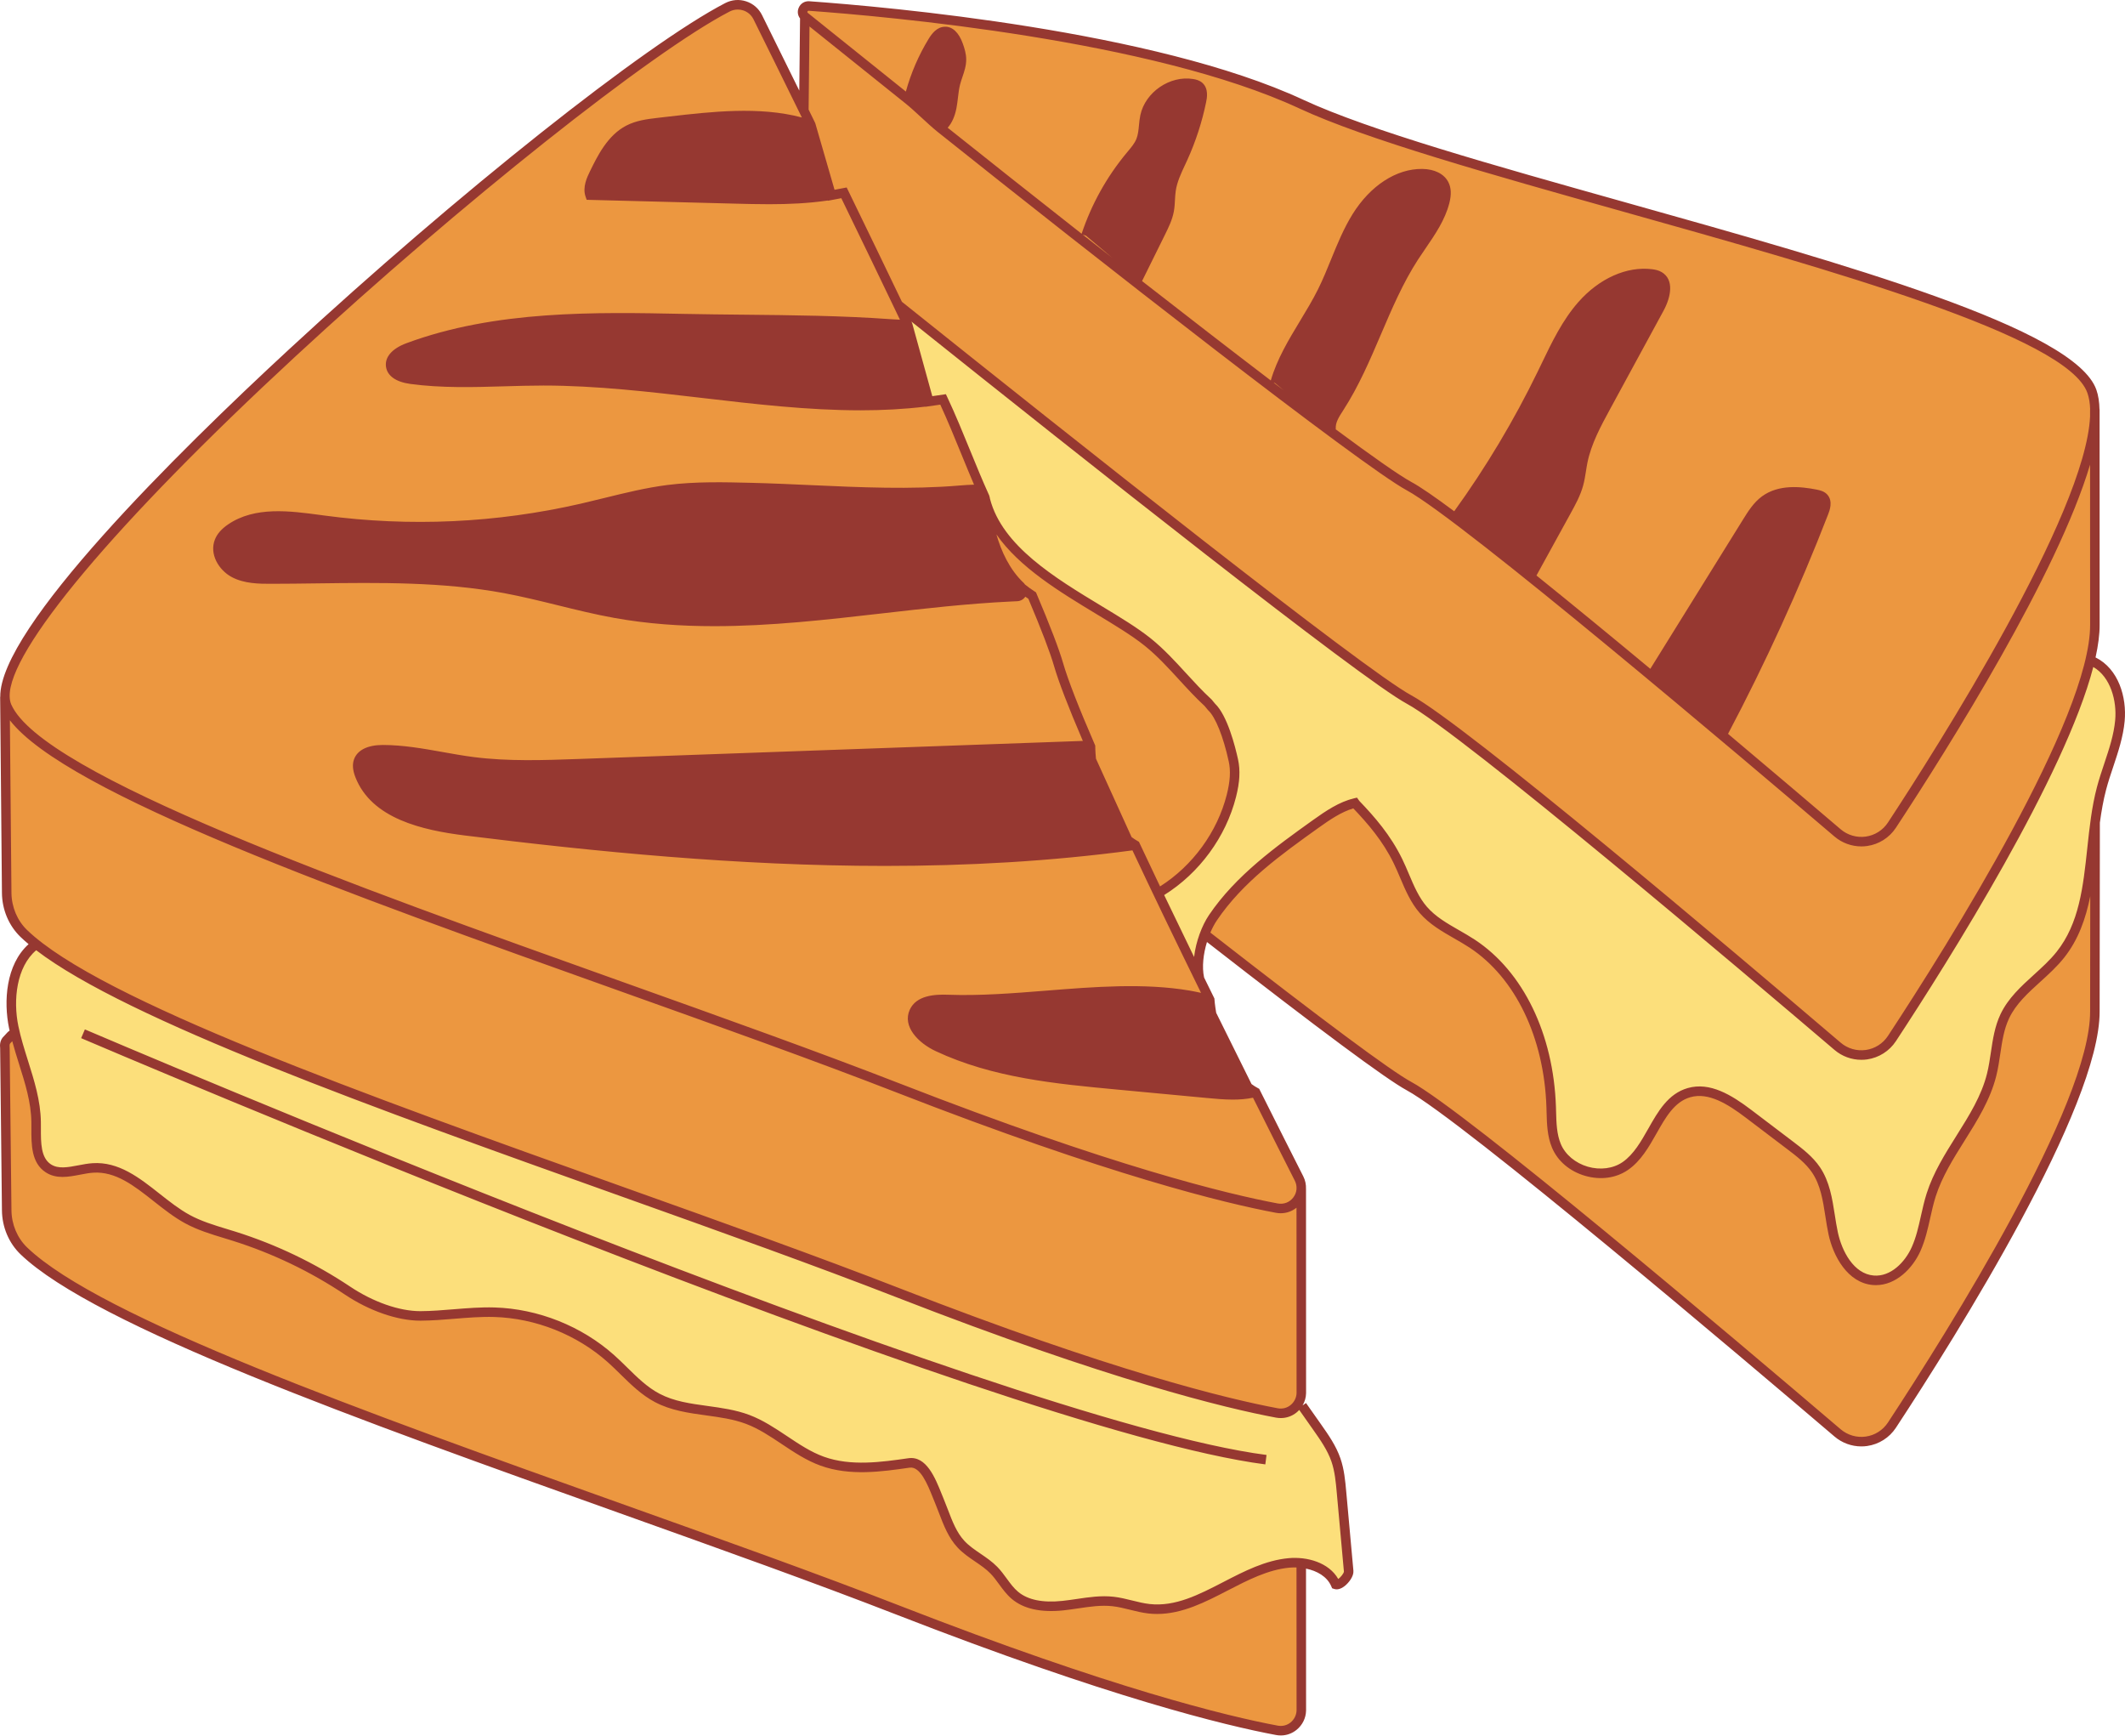 <?xml version="1.0" encoding="UTF-8"?><svg xmlns="http://www.w3.org/2000/svg" xmlns:xlink="http://www.w3.org/1999/xlink" height="408.3" preserveAspectRatio="xMidYMid meet" version="1.0" viewBox="0.0 0.0 500.0 408.3" width="500.0" zoomAndPan="magnify"><defs><clipPath id="a"><path d="M 0 0 L 500 0 L 500 408.27 L 0 408.27 Z M 0 0"/></clipPath></defs><g><g id="change1_1"><path d="M 484.793 224.609 C 480.727 229.727 474.52 233.176 471.719 239.078 C 469.695 243.336 469.766 248.258 468.625 252.832 C 466.066 263.102 457.625 271.004 454.402 281.09 C 453.055 285.305 452.652 289.824 450.84 293.867 C 449.027 297.906 445.18 301.559 440.77 301.188 C 435.594 300.75 432.43 295.227 431.34 290.148 C 430.25 285.07 430.211 279.535 427.309 275.23 C 425.73 272.891 423.441 271.145 421.195 269.438 C 417.941 266.973 414.691 264.504 411.438 262.035 C 407.336 258.926 402.387 255.633 397.434 257.043 C 389.941 259.18 388.836 269.879 382.426 274.305 C 377.129 277.965 368.727 275.516 366.223 269.586 C 365.02 266.727 365.09 263.52 364.984 260.422 C 364.488 245.652 358.77 230.148 346.43 222.02 C 342.516 219.441 337.984 217.609 334.91 214.074 C 332.051 210.789 330.82 206.441 328.902 202.527 C 325.488 195.555 319.883 189.945 314.375 184.477 C 311.059 181.18 307.68 177.836 303.574 175.594 C 299.496 173.363 294.863 172.312 290.777 170.102 C 282.516 165.621 277.422 156.98 270.102 151.09 C 259.332 142.426 236.066 133.773 231.859 117.648 C 231.816 117.621 231.77 117.59 231.727 117.559 C 231.711 117.328 231.695 117.105 231.676 116.891 C 228.59 110.164 225.344 101.258 221.902 93.965 L 218.547 94.449 L 213.57 76.422 C 212.82 74.848 212.066 73.277 211.316 71.711 C 249.953 102.625 320.203 158.426 331.516 164.551 C 344.547 171.609 410.152 227.199 432.367 246.141 C 436.316 249.508 442.309 248.652 445.16 244.316 C 458.719 223.691 492.984 169.336 492.91 146.977 L 492.898 96.324 L 492.891 96.32 C 492.848 94.719 492.637 93.277 492.203 92.051 C 484.332 69.75 347.117 43.516 306.195 24.496 C 271.074 8.172 207.637 2.648 190.359 1.414 C 188.984 1.316 188.297 3.043 189.371 3.906 L 189.137 26.031 C 184.387 16.348 180.551 8.594 178.297 4.047 C 176.988 1.406 173.781 0.359 171.168 1.715 C 134.777 20.566 0.508 136.996 1.164 163.914 C 1.16 163.918 1.156 163.922 1.156 163.922 L 1.574 210.059 C 1.609 213.652 3.016 217.121 5.602 219.609 C 29.75 242.809 142.797 277.449 211.492 304.199 C 260.383 323.234 287.582 330 300.434 332.398 C 303.555 332.98 306.133 330.551 306.195 327.738 L 306.176 279.695 C 306.219 278.895 306.066 278.062 305.656 277.254 C 303.102 272.219 299.543 265.172 295.441 256.969 C 285.703 251.73 284.641 235.195 284.641 235.195 C 280.891 227.566 277.027 219.633 273.281 211.816 C 300.555 233.207 325.207 252.082 331.516 255.5 C 344.547 262.559 410.152 318.148 432.367 337.09 C 436.316 340.457 442.309 339.602 445.16 335.266 C 458.719 314.641 492.984 260.285 492.91 237.926 L 492.965 193.453 C 491.473 204.488 491.586 216.059 484.793 224.609 Z M 306.176 367.707 L 306.195 402.398 C 306.133 405.215 303.555 407.645 300.434 407.062 C 287.582 404.664 260.383 397.898 211.492 378.859 C 142.797 352.113 29.75 317.473 5.602 294.27 C 3.016 291.785 1.609 288.312 1.574 284.723 L 1.156 246.551 C 1.062 245.766 1.133 245.078 1.719 244.555 C 2.305 244.027 2.816 243.047 3.586 243.223 C 5.27 250.145 8.398 256.809 8.5 263.926 C 8.555 267.871 8.066 272.719 11.383 274.863 C 14.383 276.805 18.285 275 21.852 274.762 C 30.434 274.188 36.523 282.664 44.07 286.785 C 47.516 288.672 51.363 289.656 55.109 290.836 C 64.547 293.809 73.559 298.133 81.785 303.629 C 86.602 306.844 93.191 309.609 98.98 309.574 C 104.773 309.535 110.535 308.539 116.324 308.707 C 126.371 309 136.27 312.941 143.766 319.637 C 147.328 322.82 150.438 326.648 154.664 328.875 C 161.137 332.277 169.078 331.34 175.922 333.922 C 182.211 336.289 187.148 341.469 193.469 343.754 C 199.938 346.09 207.074 345.141 213.883 344.16 C 217.648 343.621 219.582 349.652 221.051 353.164 C 222.52 356.676 223.539 360.523 226.137 363.305 C 228.383 365.707 231.574 367.047 233.867 369.402 C 235.664 371.254 236.848 373.672 238.828 375.328 C 241.859 377.863 246.176 378.145 250.109 377.727 C 254.039 377.312 257.965 376.316 261.895 376.754 C 264.766 377.074 267.516 378.148 270.391 378.469 C 282.016 379.75 291.68 368.734 303.328 367.68 C 304.258 367.594 305.223 367.605 306.176 367.703 L 306.176 367.707" fill="#ec9740"/></g><g id="change2_1"><path d="M 492.215 155.484 C 492.074 155.422 491.926 155.348 491.781 155.281 C 485.801 180.707 457.254 225.922 445.16 244.316 C 442.309 248.652 436.316 249.508 432.367 246.141 C 410.152 227.199 344.547 171.609 331.516 164.551 C 320.203 158.426 249.953 102.625 211.316 71.711 C 212.066 73.277 212.82 74.848 213.57 76.422 L 218.547 94.449 L 221.902 93.965 C 225.344 101.258 228.59 110.164 231.676 116.891 C 231.695 117.105 231.711 117.328 231.727 117.559 C 231.77 117.59 231.812 117.621 231.859 117.648 C 236.066 133.773 259.332 142.426 270.102 151.09 C 275.75 155.637 280.074 161.809 285.547 166.453 C 287.488 170.137 287.844 172.148 288.844 173.742 C 291.082 177.324 294.121 183.559 287.535 193.434 C 281.312 202.766 276.164 209.613 272.582 210.355 C 275.754 216.992 279.023 223.727 282.246 230.316 C 282.242 230.305 280.598 218.934 289.68 210.43 C 296.688 203.867 307.363 193.125 317.895 188.02 C 322.176 192.41 326.219 197.047 328.902 202.527 C 330.82 206.441 332.051 210.789 334.91 214.074 C 337.984 217.609 342.516 219.441 346.43 222.02 C 358.77 230.148 364.488 245.652 364.984 260.422 C 365.09 263.52 365.02 266.727 366.223 269.586 C 368.727 275.516 377.129 277.965 382.426 274.305 C 388.836 269.879 389.941 259.18 397.434 257.043 C 402.387 255.633 407.336 258.926 411.438 262.035 C 414.691 264.504 417.941 266.973 421.195 269.438 C 423.441 271.145 425.73 272.891 427.309 275.23 C 430.211 279.535 430.25 285.07 431.34 290.148 C 432.43 295.227 435.594 300.75 440.77 301.188 C 445.18 301.559 449.027 297.906 450.84 293.867 C 452.652 289.824 453.055 285.305 454.402 281.09 C 457.625 271.004 466.066 263.102 468.625 252.832 C 469.766 248.258 469.695 243.336 471.719 239.078 C 474.52 233.176 480.727 229.727 484.793 224.609 C 493.254 213.961 491 198.625 494.477 185.477 C 495.887 180.137 498.301 175.02 498.805 169.52 C 499.309 164.02 497.266 157.719 492.215 155.484 Z M 315.645 351.027 C 316.207 357.227 316.77 363.43 317.332 369.629 C 317.438 370.766 315.359 373.09 314.27 372.738 C 312.578 368.785 307.609 367.289 303.328 367.68 C 291.68 368.734 282.016 379.75 270.391 378.469 C 267.516 378.148 264.766 377.074 261.895 376.754 C 257.965 376.316 254.039 377.312 250.109 377.727 C 246.176 378.145 241.859 377.863 238.828 375.328 C 236.848 373.672 235.664 371.254 233.867 369.402 C 231.574 367.047 228.383 365.707 226.137 363.305 C 223.539 360.523 222.52 356.676 221.051 353.164 C 219.582 349.652 217.648 343.621 213.883 344.16 C 207.074 345.141 199.938 346.09 193.469 343.754 C 187.148 341.469 182.211 336.289 175.922 333.922 C 169.078 331.34 161.137 332.277 154.664 328.875 C 150.438 326.648 147.328 322.82 143.766 319.637 C 136.27 312.941 126.371 309 116.324 308.707 C 110.535 308.539 104.773 309.535 98.98 309.574 C 93.191 309.609 86.602 306.844 81.785 303.629 C 73.559 298.133 64.547 293.809 55.109 290.836 C 51.363 289.656 47.516 288.672 44.07 286.785 C 36.523 282.664 30.434 274.188 21.852 274.762 C 18.285 275 14.383 276.805 11.383 274.863 C 8.066 272.719 8.555 267.871 8.5 263.926 C 8.391 256.262 4.77 249.125 3.223 241.621 C 1.785 234.645 2.891 226.137 8.508 222.113 C 37.707 245.254 145.227 278.395 211.492 304.199 C 260.383 323.234 287.582 330 300.434 332.398 C 302.75 332.832 304.766 331.605 305.676 329.793 C 305.941 330.117 306.188 330.43 306.383 330.707 C 307.562 332.387 308.742 334.062 309.922 335.742 C 311.633 338.172 313.367 340.645 314.336 343.457 C 315.176 345.883 315.414 348.473 315.645 351.027" fill="#fcdf7b"/></g><g clip-path="url(#a)" id="change3_1"><path d="M 492.539 156.91 C 485.891 182.531 458.703 225.758 446.098 244.934 C 444.562 247.266 442.098 248.832 439.336 249.227 C 438.879 249.293 438.418 249.324 437.965 249.324 C 435.664 249.324 433.414 248.508 431.641 246.992 C 411.32 229.668 344.012 172.594 330.984 165.535 C 320.035 159.605 254.957 108.031 214.441 75.645 C 214.488 75.742 214.535 75.84 214.582 75.938 L 214.652 76.121 L 219.363 93.199 L 222.562 92.734 L 222.914 93.484 C 224.781 97.441 226.586 101.859 228.332 106.133 C 229.789 109.699 231.172 113.066 232.531 116.059 C 232.586 116.16 232.629 116.27 232.672 116.375 C 232.68 116.391 232.688 116.406 232.691 116.422 L 232.773 116.602 L 232.777 116.648 C 232.855 116.879 232.91 117.121 232.941 117.367 L 232.945 117.367 C 235.836 128.457 248.23 135.949 259.164 142.559 C 263.543 145.203 267.676 147.703 270.805 150.219 C 273.832 152.656 276.5 155.566 279.078 158.379 C 280.98 160.453 282.949 162.602 285.012 164.496 L 285.117 164.605 L 285.887 165.535 C 288.793 168.309 290.641 175.617 291.301 178.645 C 291.859 181.195 291.711 184.008 290.828 187.488 C 288.445 196.906 282.176 205.418 273.922 210.566 C 276.137 215.184 278.484 220.051 280.961 225.133 C 281.398 221.43 282.824 217.707 284.461 215.281 C 290.781 205.914 300.41 199.027 308.902 192.949 C 312.016 190.723 315.098 188.652 318.559 187.82 L 319.289 187.645 L 319.852 188.43 C 323.461 192.191 327.172 196.445 329.91 202.035 C 330.488 203.215 331.008 204.441 331.512 205.629 C 332.719 208.473 333.855 211.156 335.754 213.34 C 337.777 215.664 340.469 217.211 343.324 218.848 C 344.559 219.555 345.832 220.285 347.047 221.086 C 358.402 228.566 365.527 243.258 366.105 260.387 L 366.137 261.52 C 366.207 264.133 366.277 266.832 367.258 269.148 C 368.301 271.629 370.668 273.617 373.59 274.469 C 376.512 275.316 379.574 274.914 381.789 273.387 C 384.402 271.578 386.148 268.496 387.836 265.516 C 390.125 261.469 392.496 257.285 397.125 255.969 C 402.344 254.48 407.41 257.578 412.113 261.145 L 421.871 268.547 C 424.059 270.207 426.539 272.09 428.234 274.602 C 430.496 277.961 431.117 281.953 431.719 285.816 C 431.93 287.176 432.148 288.582 432.434 289.914 C 433.387 294.352 436.164 299.676 440.863 300.07 C 444.84 300.414 448.223 296.965 449.816 293.41 C 450.859 291.09 451.41 288.621 451.992 286.008 C 452.383 284.273 452.781 282.484 453.336 280.746 C 454.898 275.852 457.664 271.453 460.336 267.195 C 463.367 262.367 466.23 257.809 467.539 252.559 C 467.941 250.941 468.199 249.223 468.445 247.559 C 468.891 244.555 469.352 241.449 470.707 238.598 C 472.496 234.824 475.582 232.02 478.566 229.312 C 480.438 227.613 482.367 225.859 483.914 223.914 C 489.234 217.219 490.152 208.637 491.125 199.555 C 491.637 194.777 492.164 189.836 493.395 185.188 C 493.891 183.309 494.512 181.445 495.117 179.641 C 496.277 176.164 497.371 172.887 497.691 169.414 C 498.102 164.93 496.641 159.281 492.539 156.91 Z M 491.793 237.93 L 491.824 210.84 C 490.773 216.062 489.051 221.051 485.668 225.309 C 484.008 227.398 482.008 229.215 480.074 230.969 C 477.121 233.648 474.328 236.184 472.73 239.559 C 471.52 242.109 471.102 244.918 470.66 247.891 C 470.406 249.605 470.141 251.379 469.711 253.102 C 468.316 258.699 465.227 263.625 462.234 268.387 C 459.637 272.523 456.949 276.805 455.469 281.43 C 454.945 283.07 454.555 284.809 454.18 286.492 C 453.598 289.102 452.992 291.801 451.859 294.324 C 450.035 298.398 446.137 302.332 441.398 302.332 C 441.16 302.332 440.918 302.324 440.676 302.305 C 434.758 301.805 431.355 295.57 430.242 290.387 C 429.941 288.988 429.719 287.551 429.504 286.16 C 428.918 282.375 428.359 278.797 426.379 275.855 C 424.891 273.648 422.668 271.961 420.52 270.332 L 410.762 262.93 C 406.52 259.711 402 256.906 397.738 258.121 C 393.992 259.188 391.949 262.797 389.785 266.617 C 387.973 269.82 386.098 273.129 383.062 275.227 C 380.258 277.164 376.578 277.668 372.965 276.617 C 369.348 275.562 366.516 273.16 365.191 270.02 C 364.051 267.312 363.973 264.398 363.898 261.582 L 363.867 260.461 C 363.312 244.059 356.562 230.039 345.812 222.953 C 344.66 222.195 343.414 221.48 342.211 220.789 C 339.32 219.133 336.332 217.422 334.066 214.809 C 331.934 212.359 330.672 209.383 329.449 206.504 C 328.957 205.344 328.449 204.148 327.898 203.02 C 325.34 197.801 321.848 193.758 318.426 190.176 C 315.598 191.016 312.922 192.828 310.207 194.77 C 301.457 201.031 292.414 207.504 286.316 216.535 C 285.766 217.348 285.25 218.324 284.793 219.395 C 311.391 240.121 327.293 251.938 332.051 254.516 C 344.918 261.484 407 313.988 433.094 336.238 C 434.73 337.633 436.891 338.262 439.02 337.957 C 441.145 337.656 443.043 336.449 444.223 334.652 C 458.551 312.855 491.863 259.805 491.793 237.93 Z M 272.953 208.535 C 280.621 203.68 286.434 195.727 288.656 186.938 C 289.449 183.805 289.598 181.324 289.113 179.125 C 287.84 173.297 285.996 168.695 284.305 167.121 L 284.207 167.016 L 283.441 166.094 C 281.328 164.148 279.344 161.984 277.426 159.891 C 274.906 157.141 272.297 154.293 269.398 151.961 C 266.391 149.539 262.316 147.078 258.004 144.473 C 249.363 139.25 239.848 133.492 234.449 125.719 C 235.578 129.652 237.527 133.988 240.906 137.168 C 241.012 137.266 241.086 137.391 241.172 137.504 C 241.879 138.07 242.625 138.629 243.465 139.16 L 243.758 139.348 L 243.895 139.672 C 247.09 147.207 249.191 152.703 250.148 156.016 C 251.293 159.965 253.805 166.418 257.613 175.195 L 257.707 175.41 L 257.707 175.645 C 257.707 175.688 257.711 176.781 257.875 178.484 L 266.258 196.93 C 266.707 197.262 267.176 197.578 267.676 197.859 L 267.984 198.035 L 268.137 198.359 C 269.652 201.594 271.266 205 272.953 208.535 Z M 294.824 258.242 C 293.965 258.41 293.195 258.523 292.453 258.586 C 291.656 258.656 290.863 258.684 290.066 258.684 C 288.012 258.684 285.969 258.492 283.977 258.305 L 262.77 256.316 C 248.422 254.969 233.582 253.578 220.16 247.281 C 215.992 245.328 212.301 241.457 214.047 237.574 C 215.59 234.141 219.949 233.895 223.09 234.016 C 230.539 234.297 238.504 233.66 246.211 233.051 C 257.492 232.148 269.16 231.219 279.891 233.035 C 280.668 233.168 281.598 233.355 282.598 233.574 C 276.496 221.145 271.07 209.879 266.457 200.051 C 247.012 202.656 227.453 203.711 208.195 203.711 C 173.469 203.711 139.734 200.312 109.453 196.559 C 99.43 195.312 87.434 192.629 83.617 182.824 C 82.98 181.184 82.875 179.816 83.297 178.641 C 84.082 176.461 86.492 175.258 90.078 175.258 C 94.852 175.262 99.59 176.105 104.172 176.922 C 106.535 177.344 108.984 177.781 111.391 178.094 C 119.547 179.145 127.938 178.844 136.051 178.555 L 254.789 174.305 C 251.371 166.34 249.086 160.402 247.996 156.637 C 247.078 153.461 245.051 148.152 241.969 140.863 C 241.723 140.699 241.484 140.539 241.25 140.375 C 240.824 140.996 240.148 141.398 239.359 141.438 L 237.801 141.512 C 227.75 141.992 217.492 143.164 207.574 144.301 C 194.574 145.789 181.293 147.309 168.055 147.309 C 160.191 147.309 152.344 146.773 144.574 145.375 C 140.07 144.566 135.574 143.461 131.223 142.387 C 127.09 141.371 122.816 140.32 118.574 139.531 C 104.172 136.859 89.168 137.055 74.664 137.242 C 71.012 137.289 67.363 137.336 63.723 137.34 C 61.082 137.34 57.465 137.348 54.48 135.73 C 51.48 134.105 49.199 130.363 50.57 126.914 C 51.098 125.586 52.121 124.422 53.695 123.352 C 59.992 119.078 68.18 120.184 75.402 121.156 L 76.246 121.273 C 96.453 123.977 116.773 123.043 136.645 118.492 C 138.5 118.066 140.352 117.609 142.203 117.152 C 147.027 115.965 152.016 114.734 157.055 114.094 C 163.668 113.258 170.398 113.426 176.906 113.59 C 181.504 113.703 186.215 113.918 190.773 114.125 C 202.355 114.652 214.332 115.195 225.863 114.211 C 226.906 114.121 227.965 114.062 229.016 114.023 C 229.078 114.023 229.133 114.035 229.191 114.035 C 228.234 111.805 227.266 109.441 226.258 106.977 C 224.633 103 222.957 98.898 221.242 95.191 L 217.73 95.699 L 217.719 95.664 C 212.688 96.266 207.605 96.527 202.492 96.527 C 190.07 96.527 177.508 95.059 165.227 93.621 C 152.961 92.188 140.277 90.703 127.906 90.699 C 127.895 90.699 127.887 90.699 127.871 90.699 C 124.793 90.699 121.648 90.793 118.605 90.883 C 111.363 91.094 103.875 91.312 96.539 90.32 C 93.168 89.863 91.141 88.434 90.824 86.293 C 90.492 84.02 92.246 81.992 95.648 80.734 C 116.625 72.953 140.141 73.426 160.887 73.844 C 165.547 73.938 170.305 73.984 174.902 74.031 C 186.324 74.145 198.137 74.258 209.699 75.098 C 210.195 75.137 210.898 75.168 211.75 75.211 C 207.43 66.184 202.797 56.586 197.953 46.625 L 194.781 47.227 L 194.766 47.172 C 190.207 47.84 185.531 48.043 181.012 48.043 C 178.18 48.043 175.406 47.973 172.766 47.902 L 138.039 47.004 L 137.785 46.273 C 136.996 44.027 138.148 41.668 138.836 40.258 C 140.574 36.703 142.953 31.836 147.352 29.555 C 149.621 28.379 152.16 28.016 154.781 27.723 L 157.488 27.41 C 167.445 26.262 178.676 24.977 188.676 27.637 C 183.672 17.434 179.633 9.262 177.293 4.543 C 176.797 3.539 175.938 2.797 174.875 2.445 C 174.453 2.309 174.02 2.242 173.59 2.242 C 172.934 2.242 172.285 2.398 171.684 2.711 C 153.32 12.223 108.438 47.867 69.504 83.859 C 27.078 123.078 1.898 153.156 2.273 163.91 L 2.273 163.922 C 2.301 164.594 2.414 165.195 2.641 165.715 C 9.867 182.242 82.379 208.121 146.355 230.953 C 170.117 239.434 192.566 247.445 211.898 254.973 C 261.598 274.324 288.832 280.91 300.641 283.117 C 302.078 283.383 303.449 282.848 304.32 281.688 C 304.75 281.113 304.996 280.469 305.059 279.805 L 305.059 279.695 L 305.062 279.695 C 305.105 279.047 304.977 278.383 304.66 277.762 C 302.184 272.883 298.766 266.113 294.824 258.242 Z M 305.703 331.691 C 305.512 331.898 305.309 332.098 305.086 332.281 C 304.012 333.152 302.723 333.605 301.375 333.605 C 300.996 333.605 300.613 333.57 300.227 333.5 C 288.344 331.281 260.957 324.66 211.086 305.242 C 191.781 297.727 169.352 289.719 145.605 281.246 C 88.691 260.934 29.965 239.973 8.516 223.547 C 3.895 227.461 3.043 235.211 4.32 241.395 C 4.887 244.141 5.758 246.902 6.598 249.578 C 8.047 254.18 9.547 258.941 9.617 263.91 C 9.625 264.41 9.625 264.926 9.625 265.445 C 9.613 268.855 9.602 272.379 11.988 273.922 C 13.723 275.047 16.004 274.609 18.418 274.148 C 19.52 273.938 20.652 273.719 21.777 273.645 C 27.926 273.23 32.824 277.098 37.559 280.836 C 39.828 282.625 42.176 284.477 44.605 285.805 C 47.324 287.289 50.406 288.227 53.387 289.133 C 54.074 289.344 54.762 289.551 55.445 289.766 C 65.004 292.777 74.074 297.129 82.41 302.695 C 87.812 306.305 93.957 308.453 98.871 308.453 C 98.906 308.453 98.941 308.453 98.973 308.453 C 101.551 308.438 104.188 308.223 106.734 308.012 C 109.879 307.758 113.125 307.488 116.359 307.586 C 126.605 307.887 136.867 311.973 144.512 318.801 C 145.559 319.734 146.574 320.73 147.555 321.695 C 150.008 324.102 152.32 326.379 155.188 327.883 C 158.594 329.676 162.422 330.203 166.477 330.758 C 169.754 331.211 173.141 331.676 176.316 332.871 C 179.535 334.086 182.406 336.004 185.184 337.855 C 188.059 339.773 190.773 341.586 193.848 342.699 C 200.207 344.992 207.387 343.965 213.723 343.055 C 217.957 342.434 220.055 347.688 221.59 351.516 C 221.762 351.941 221.926 352.352 222.082 352.73 C 222.418 353.531 222.73 354.352 223.043 355.172 C 224.098 357.934 225.09 360.547 226.953 362.539 C 228.02 363.68 229.324 364.566 230.711 365.512 C 232.066 366.434 233.473 367.391 234.668 368.621 C 235.504 369.477 236.199 370.434 236.871 371.352 C 237.723 372.516 238.527 373.617 239.547 374.469 C 241.836 376.387 245.348 377.105 249.988 376.613 C 251.098 376.5 252.234 376.328 253.332 376.168 C 256.156 375.746 259.074 375.312 262.016 375.641 C 263.527 375.809 264.988 376.172 266.402 376.523 C 267.812 376.875 269.148 377.203 270.512 377.355 C 276.547 378.016 282.043 375.176 287.867 372.168 C 292.723 369.656 297.742 367.059 303.227 366.562 C 307.543 366.176 312.652 367.559 314.883 371.465 C 315.449 371.059 316.195 370.133 316.215 369.711 L 314.531 351.133 C 314.309 348.676 314.078 346.137 313.277 343.82 C 312.352 341.145 310.652 338.723 309.008 336.387 Z M 305.059 368.754 C 304.504 368.734 303.957 368.746 303.43 368.793 C 298.379 369.25 293.559 371.746 288.895 374.156 C 283.625 376.883 278.191 379.691 272.273 379.691 C 271.609 379.691 270.941 379.656 270.266 379.582 C 268.754 379.414 267.285 379.051 265.863 378.695 C 264.457 378.348 263.129 378.02 261.77 377.867 C 259.113 377.57 256.465 377.965 253.66 378.383 C 252.539 378.547 251.379 378.719 250.227 378.844 C 244.965 379.395 240.883 378.508 238.109 376.188 C 236.879 375.16 235.957 373.895 235.062 372.676 C 234.406 371.777 233.785 370.926 233.062 370.184 C 232.023 369.113 230.773 368.262 229.449 367.359 C 228.023 366.391 226.551 365.391 225.316 364.066 C 223.156 361.754 222.035 358.812 220.949 355.969 C 220.645 355.172 220.344 354.375 220.016 353.594 C 219.852 353.207 219.684 352.789 219.512 352.352 C 218.25 349.211 216.531 344.926 214.043 345.27 C 207.445 346.219 199.973 347.293 193.09 344.805 C 189.754 343.602 186.801 341.629 183.941 339.719 C 181.145 337.852 178.508 336.09 175.527 334.969 C 172.586 333.859 169.324 333.41 166.172 332.977 C 162.105 332.422 157.898 331.844 154.145 329.867 C 150.988 328.207 148.445 325.711 145.984 323.293 C 145.023 322.348 144.027 321.371 143.02 320.473 C 135.762 313.988 126.02 310.109 116.293 309.824 C 113.184 309.73 110 309.996 106.918 310.246 C 104.328 310.457 101.648 310.676 98.988 310.691 C 98.949 310.691 98.91 310.691 98.871 310.691 C 93.531 310.691 86.922 308.406 81.164 304.559 C 73.008 299.109 64.129 294.852 54.773 291.902 C 54.098 291.691 53.414 291.48 52.734 291.273 C 49.645 290.336 46.453 289.363 43.531 287.77 C 40.934 286.352 38.516 284.441 36.172 282.594 C 31.566 278.957 27.211 275.527 21.926 275.879 C 20.941 275.945 19.922 276.141 18.84 276.348 C 16.098 276.875 13.262 277.418 10.773 275.805 C 7.359 273.594 7.371 269.262 7.383 265.441 C 7.383 264.93 7.387 264.43 7.379 263.941 C 7.312 259.301 5.93 254.906 4.461 250.254 C 3.918 248.516 3.367 246.742 2.883 244.949 C 2.746 245.102 2.609 245.262 2.469 245.387 C 2.32 245.52 2.184 245.707 2.266 246.418 L 2.273 246.535 L 2.695 284.711 C 2.727 288.055 4.07 291.246 6.379 293.465 C 23.562 309.973 85.988 332.254 146.355 353.801 C 170.121 362.277 192.566 370.289 211.898 377.82 C 261.59 397.168 288.824 403.758 300.641 405.961 C 301.746 406.164 302.82 405.898 303.672 405.207 C 304.527 404.512 305.051 403.453 305.074 402.375 Z M 6.379 218.801 C 23.562 235.312 85.988 257.59 146.355 279.137 C 170.121 287.617 192.566 295.629 211.898 303.156 C 261.598 322.508 288.832 329.094 300.641 331.301 C 301.75 331.504 302.82 331.234 303.672 330.543 C 304.527 329.848 305.051 328.793 305.074 327.715 L 305.059 284.113 C 304.008 284.957 302.707 285.422 301.348 285.422 C 300.977 285.422 300.602 285.387 300.227 285.316 C 288.344 283.102 260.957 276.48 211.086 257.062 C 191.781 249.547 169.352 241.539 145.602 233.062 C 81.633 210.234 15.613 186.668 2.324 169.445 L 2.695 210.051 C 2.727 213.391 4.07 216.582 6.379 218.801 Z M 190.262 25.777 C 190.758 26.789 191.262 27.816 191.777 28.871 L 191.848 29.051 L 196.363 44.645 L 199.215 44.102 L 199.59 44.871 C 203.996 53.926 208.23 62.688 212.215 70.996 C 252.285 103.059 320.922 157.539 332.051 163.566 C 344.91 170.531 406.996 223.035 433.094 245.285 C 434.73 246.684 436.887 247.309 439.02 247.008 C 441.145 246.707 443.043 245.5 444.223 243.703 C 458.551 221.906 491.863 168.855 491.793 146.98 L 491.781 109.301 C 484.152 134.988 458.797 175.41 446.098 194.73 C 444.562 197.066 442.098 198.633 439.336 199.023 C 438.879 199.09 438.418 199.121 437.965 199.121 C 435.664 199.121 433.414 198.305 431.641 196.793 C 411.32 179.469 344.016 122.395 330.984 115.336 C 320.164 109.473 257.512 60.484 220.562 30.98 C 219.457 30.098 218.059 28.809 216.711 27.566 C 215.457 26.414 214.164 25.223 213.223 24.469 C 203.402 16.617 195.375 10.172 190.469 6.227 Z M 255.523 55.449 L 254.758 55.195 C 257.055 57 259.367 58.812 261.684 60.629 Z M 299.992 90.105 L 299.688 90.023 C 300.484 90.629 301.273 91.23 302.055 91.82 Z M 190.074 3.035 C 194.457 6.559 202.715 13.195 213.145 21.539 C 214.348 17.184 216.141 13.023 218.492 9.16 C 219.23 7.945 220.43 6.332 222.316 6.289 C 224.102 6.223 225.598 7.645 226.527 10.211 C 226.945 11.367 227.332 12.621 227.344 13.957 C 227.355 15.461 226.891 16.828 226.441 18.148 C 226.234 18.754 226.043 19.324 225.895 19.902 C 225.645 20.879 225.527 21.887 225.402 22.953 C 225.305 23.773 225.207 24.617 225.043 25.457 C 224.668 27.391 223.977 28.93 222.988 30.051 C 232.336 37.508 243.242 46.148 254.5 54.992 C 256.84 47.996 260.422 41.57 265.145 35.895 L 265.391 35.602 C 266.199 34.641 266.961 33.73 267.383 32.691 C 267.773 31.73 267.879 30.637 267.992 29.48 C 268.066 28.695 268.145 27.883 268.32 27.07 C 269.48 21.66 275.289 17.699 280.75 18.59 C 281.41 18.695 282.258 18.898 282.93 19.512 C 284.441 20.879 283.973 23.156 283.797 24.012 C 282.836 28.703 281.344 33.289 279.363 37.648 C 279.188 38.031 279.008 38.41 278.832 38.793 C 277.863 40.863 276.953 42.816 276.645 44.914 C 276.543 45.594 276.504 46.285 276.465 47.016 C 276.418 47.902 276.371 48.816 276.199 49.738 C 275.836 51.723 274.961 53.488 274.117 55.199 L 268.719 66.121 C 279.285 74.363 289.707 82.422 299.008 89.508 C 300.48 84.461 303.215 79.926 305.867 75.543 C 307.344 73.098 308.875 70.57 310.148 68.008 C 311.27 65.746 312.25 63.344 313.195 61.02 C 314.652 57.445 316.16 53.754 318.25 50.383 C 322.445 43.637 328.59 39.66 334.66 39.742 C 337.523 39.781 339.746 40.887 340.75 42.77 C 341.465 44.102 341.547 45.762 341.008 47.84 C 339.984 51.777 337.68 55.141 335.453 58.395 C 334.832 59.297 334.215 60.199 333.625 61.109 C 330.102 66.562 327.48 72.691 324.945 78.621 C 322.371 84.645 319.707 90.875 316.074 96.492 L 316.012 96.59 C 315.082 98.023 314.121 99.508 314.316 100.934 L 314.215 100.949 C 322.812 107.316 329.23 111.84 332.051 113.367 C 334.191 114.523 337.695 116.949 342.168 120.277 C 349.633 109.941 356.242 98.887 361.812 87.426 C 362.129 86.777 362.441 86.129 362.754 85.477 C 365.152 80.488 367.629 75.328 371.371 71.07 C 376.285 65.484 382.777 62.59 388.738 63.336 C 389.434 63.426 390.246 63.574 390.992 64.02 C 393.977 65.801 393.168 69.887 391.414 73.113 L 378.828 96.27 C 376.664 100.25 374.426 104.371 373.516 108.824 C 373.379 109.496 373.273 110.176 373.168 110.852 C 372.992 111.965 372.809 113.113 372.5 114.246 C 371.844 116.617 370.672 118.75 369.535 120.812 L 361.52 135.391 C 369.855 142.098 379.102 149.691 388.309 157.344 L 410.152 122.176 C 411.312 120.312 412.621 118.203 414.609 116.754 C 418.566 113.867 423.82 114.473 427.43 115.176 C 428.293 115.344 429.27 115.59 429.969 116.375 C 431.348 117.926 430.477 120.168 430.148 121.012 C 423.332 138.594 415.406 155.961 406.598 172.641 C 416.883 181.297 426.234 189.238 433.094 195.086 C 434.73 196.48 436.887 197.113 439.02 196.809 C 441.145 196.504 443.043 195.301 444.223 193.5 C 455.754 175.961 490.727 120.961 491.781 97.977 L 491.781 96.324 L 491.801 96.324 C 491.758 94.855 491.547 93.551 491.148 92.426 C 486.461 79.141 430.863 63.527 381.809 49.754 C 350.715 41.02 321.344 32.773 305.723 25.512 C 271 9.371 208.582 3.844 190.281 2.531 C 190.27 2.531 190.262 2.531 190.25 2.531 C 190.125 2.531 190.035 2.59 189.988 2.715 C 189.914 2.902 190.035 3.004 190.074 3.035 Z M 499.922 169.621 C 499.578 173.348 498.391 176.906 497.242 180.348 C 496.648 182.121 496.035 183.949 495.559 185.762 C 494.895 188.27 494.445 190.891 494.086 193.539 L 494.031 237.93 C 494.105 260.406 460.535 313.918 446.098 335.883 C 444.562 338.219 442.098 339.781 439.336 340.176 C 438.879 340.242 438.418 340.273 437.961 340.273 C 435.664 340.273 433.414 339.457 431.641 337.941 C 411.324 320.617 344.02 263.547 330.984 256.484 C 326.152 253.871 310.344 242.137 283.992 221.613 C 283.145 224.387 282.773 227.453 283.316 229.957 C 284.082 231.52 284.855 233.098 285.645 234.699 L 285.742 234.898 L 285.758 235.121 C 285.758 235.168 285.848 236.402 286.164 238.27 L 294.477 255.027 C 294.949 255.379 295.445 255.699 295.973 255.98 L 296.285 256.148 L 296.441 256.469 C 300.543 264.668 304.102 271.711 306.656 276.746 C 307.133 277.684 307.332 278.695 307.293 279.695 L 307.297 279.695 L 307.312 327.738 C 307.293 328.773 307 329.762 306.492 330.629 L 307.297 330.062 L 310.84 335.094 C 312.574 337.562 314.367 340.113 315.395 343.094 C 316.281 345.66 316.527 348.34 316.762 350.93 L 318.449 369.527 C 318.566 370.859 317.312 372.387 316.441 373.086 C 315.316 373.984 314.457 373.977 313.93 373.805 L 313.441 373.648 L 313.242 373.18 C 312.246 370.859 309.863 369.547 307.297 369.02 L 307.312 402.398 C 307.277 404.176 306.465 405.82 305.086 406.941 C 304.012 407.816 302.723 408.27 301.371 408.27 C 300.996 408.27 300.613 408.234 300.23 408.164 C 288.34 405.941 260.945 399.32 211.086 379.906 C 191.781 372.391 169.352 364.383 145.605 355.906 C 85.012 334.281 22.355 311.922 4.828 295.078 C 2.086 292.445 0.492 288.676 0.457 284.734 L 0.035 246.617 C -0.055 245.797 -0.039 244.629 0.969 243.723 C 1.094 243.605 1.215 243.465 1.34 243.32 C 1.57 243.059 1.875 242.711 2.266 242.449 C 2.223 242.25 2.168 242.051 2.125 241.848 C 0.84 235.609 1.355 226.957 6.727 222.113 C 6.043 221.543 5.41 220.977 4.828 220.418 C 2.086 217.781 0.492 214.012 0.457 210.07 L 0.035 163.934 L 0.062 163.934 C -0.18 147.777 41.844 106.379 67.98 82.215 C 107.691 45.508 151.832 10.473 170.652 0.719 C 172.188 -0.074 173.938 -0.219 175.574 0.32 C 177.211 0.855 178.531 2.004 179.301 3.547 C 181.215 7.414 184.273 13.598 188.066 21.312 L 188.246 4.34 C 187.711 3.648 187.566 2.746 187.902 1.895 C 188.316 0.844 189.309 0.211 190.441 0.297 C 208.84 1.613 271.598 7.18 306.668 23.48 C 322.125 30.664 351.41 38.891 382.414 47.598 C 434.414 62.199 488.184 77.297 493.258 91.68 C 493.73 93.016 493.965 94.578 494 96.324 L 494.02 96.324 L 494.031 146.977 C 494.039 149.242 493.691 151.836 493.07 154.664 C 498.492 157.348 500.434 164.043 499.922 169.621 Z M 19.973 242.172 C 22.117 243.09 235.055 334.137 298.008 342.285 L 297.723 344.504 C 234.461 336.316 21.238 245.148 19.09 244.23 L 19.973 242.172" fill="#963831"/></g></g></svg>